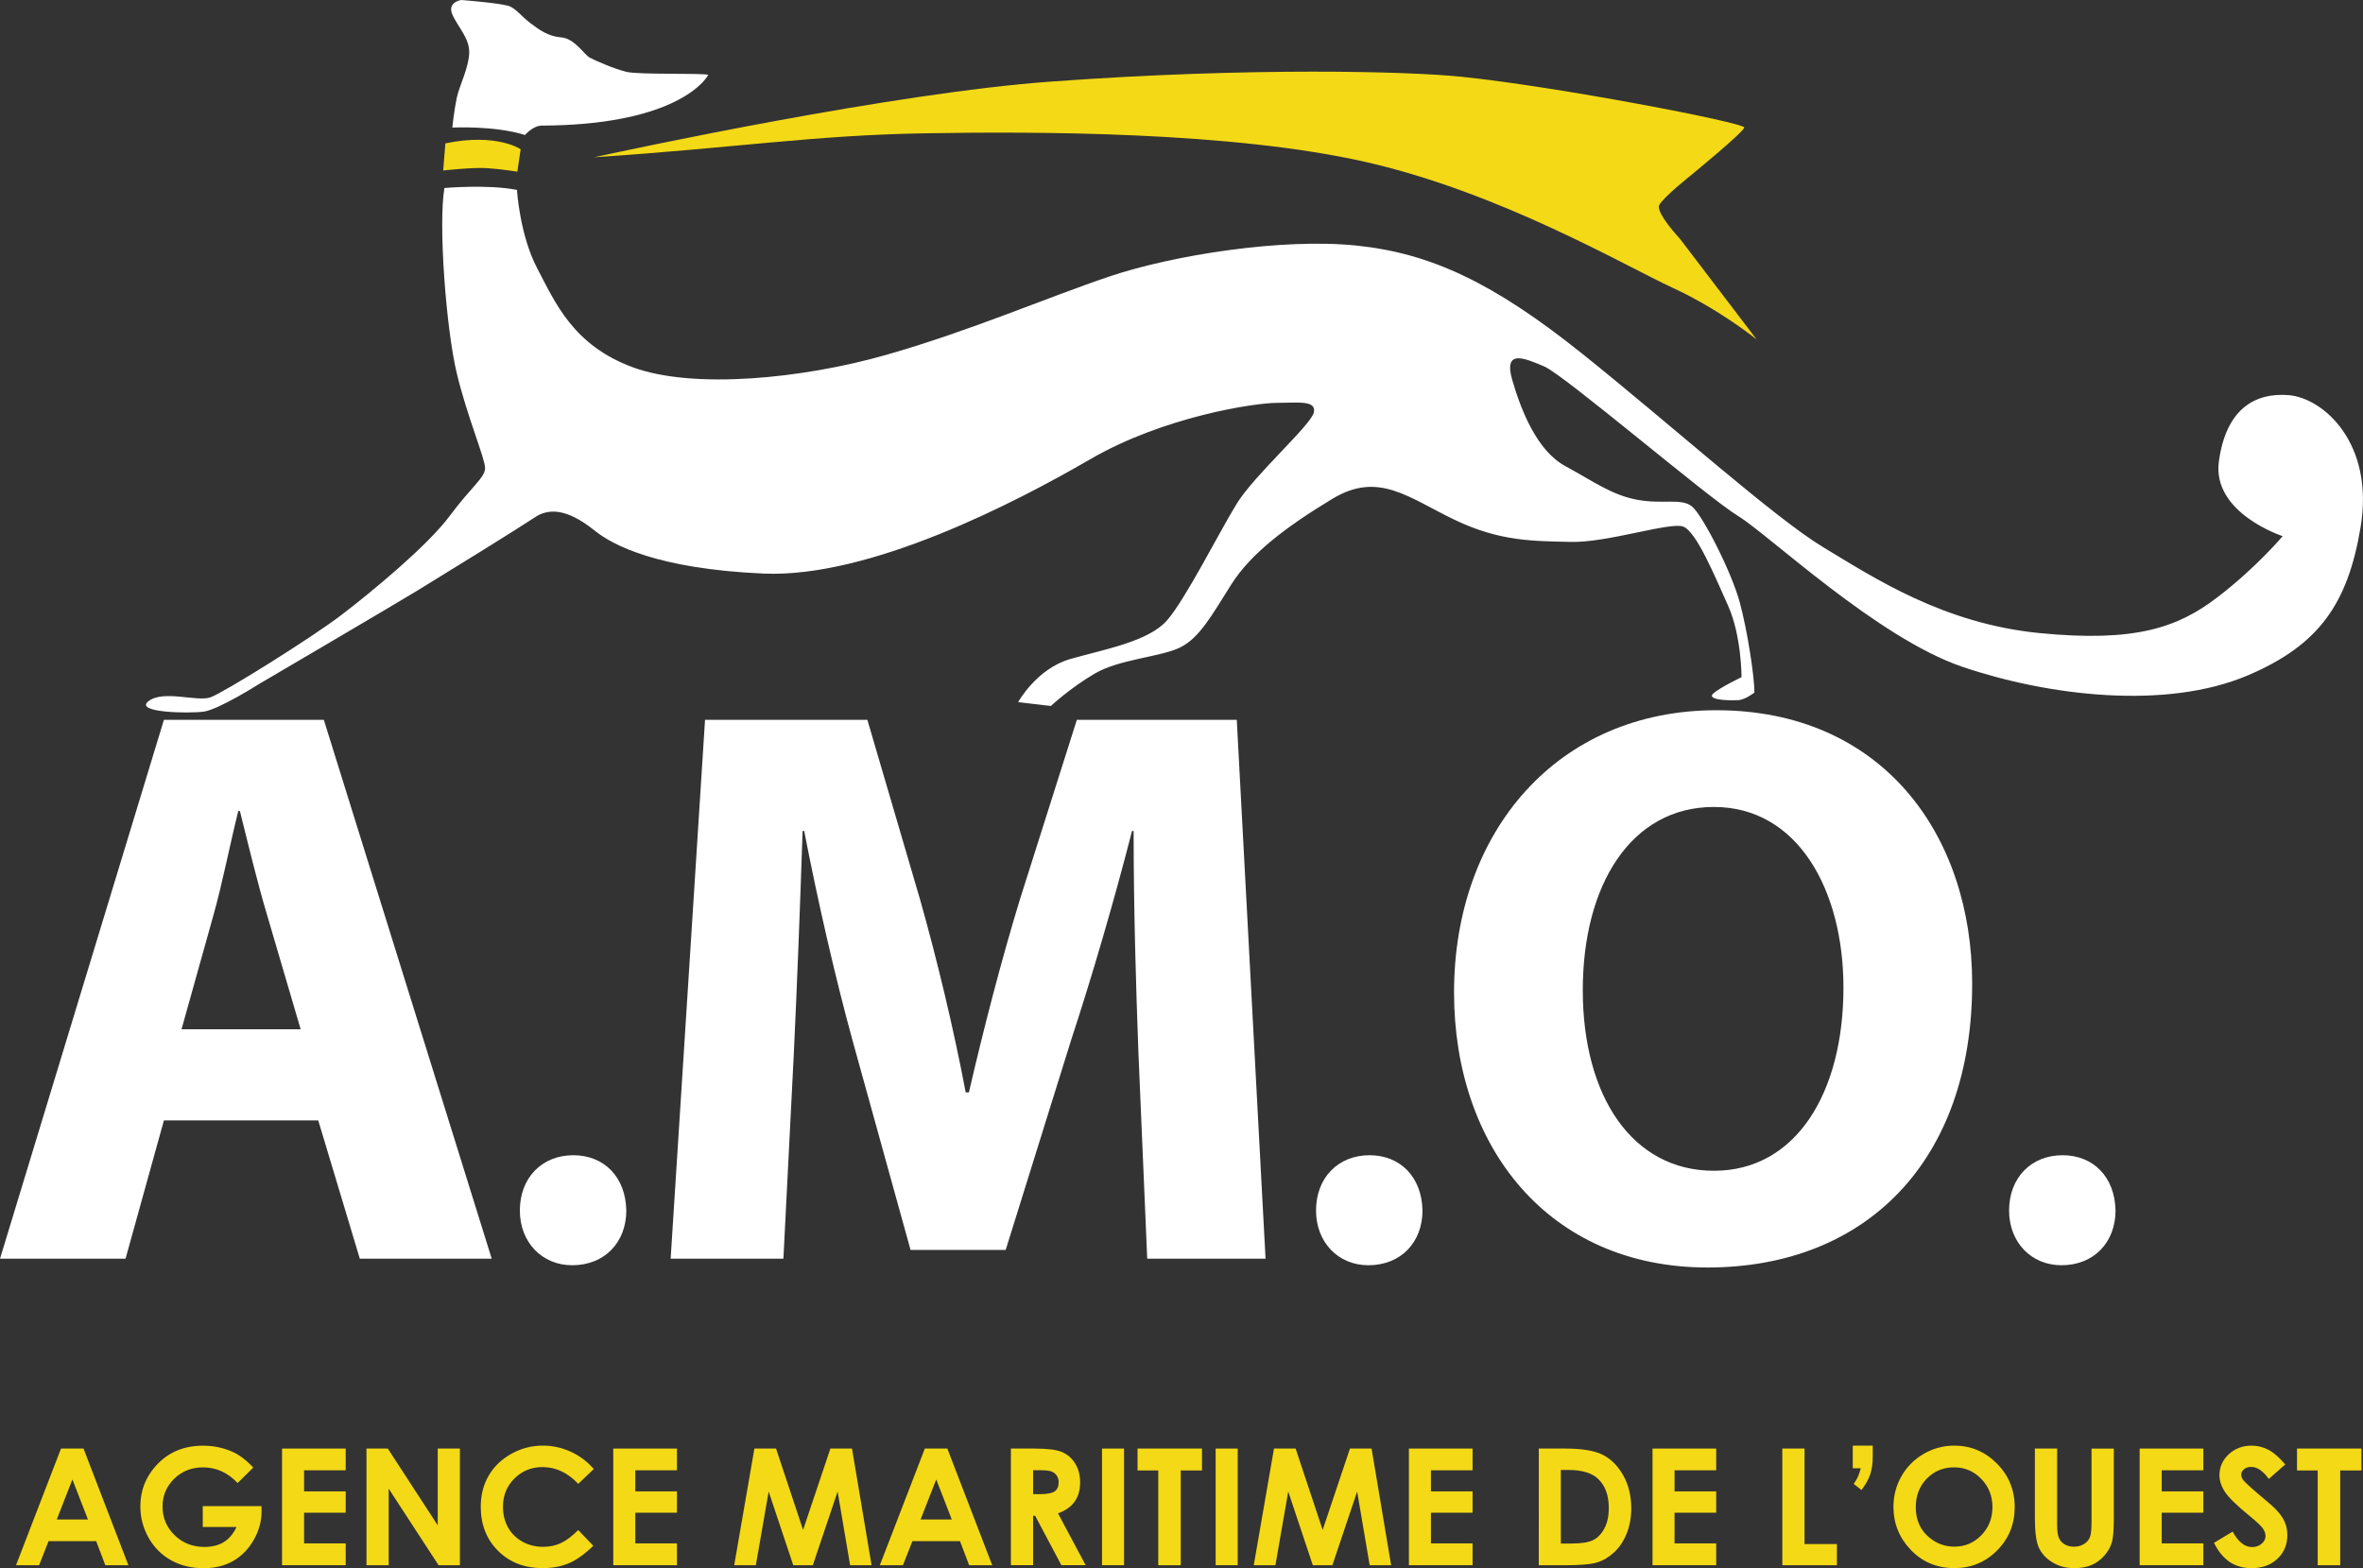 <?xml version="1.0" encoding="utf-8"?>
<!-- Generator: Adobe Illustrator 15.1.0, SVG Export Plug-In . SVG Version: 6.00 Build 0)  -->
<!DOCTYPE svg PUBLIC "-//W3C//DTD SVG 1.1//EN" "http://www.w3.org/Graphics/SVG/1.1/DTD/svg11.dtd">
<svg version="1.1" id="Calque_1" xmlns="http://www.w3.org/2000/svg" xmlns:xlink="http://www.w3.org/1999/xlink" x="0px" y="0px"
	 width="217.848px" height="144.576px" viewBox="0 0 217.848 144.576" enable-background="new 0 0 217.848 144.576"
	 xml:space="preserve">
<rect x="0" y="0" width="217.848" height="144.576" fill="#333333" stroke="none"/>
<path fill="#FFFFFF" d="M42.518,0c0,0-1.305,0.177-0.817,1.325c0.487,1.153,1.636,2.215,1.554,3.625
	c-0.083,1.413-0.899,2.922-1.145,4.07s-0.409,2.741-0.409,2.741s3.924-0.196,6.698,0.686c0,0,0.729-0.861,1.549-0.867
	c11.662-0.049,14.875-3.781,15.347-4.683c-0.656-0.174-6.365,0-7.511-0.267c-1.139-0.267-2.938-1.057-3.428-1.324
	c-0.49-0.269-1.392-1.767-2.614-1.859c-1.22-0.093-2.039-0.707-2.857-1.324c-0.816-0.619-1.405-1.426-2.038-1.592
	C45.79,0.25,42.518,0,42.518,0z"/>
<path fill="#F4D916" d="M41.059,13.217l-0.2,2.501c0,0,2.716-0.302,4.024-0.218c1.306,0.087,2.813,0.325,2.813,0.325L48,13.761
	C48,13.761,45.79,12.233,41.059,13.217z"/>
<path fill="#FFFFFF" d="M40.971,17.334c0,0,3.995-0.356,6.688,0.175c0,0,0.248,4.157,1.879,7.253
	c1.636,3.092,3.268,7.067,8.82,9.107c5.549,2.036,15.586,1.061,23.346-1.153c7.754-2.209,14.855-5.306,20.653-7.252
	c5.798-1.943,15.835-3.535,22.692-2.824c6.859,0.701,12.652,3.447,20.732,9.902c8.085,6.454,17.797,15.21,22.371,17.952
	c4.576,2.746,10.943,6.984,19.842,7.87c8.896,0.881,12.812-0.53,16.404-3.276c3.592-2.734,6.045-5.657,6.045-5.657
	s-6.537-2.121-5.881-6.896c0.651-4.775,3.266-6.361,6.444-6.104c3.185,0.267,7.925,4.424,6.615,12.205
	c-1.184,7.048-3.84,10.835-10.363,13.618c-7.594,3.243-18.479,1.89-26.319-0.769c-7.832-2.647-17.928-12.228-20.701-13.912
	c-2.779-1.68-16.006-12.998-17.885-13.794c-1.873-0.794-3.748-1.594-2.939,1.246c0.818,2.821,2.287,6.542,4.902,7.953
	c2.606,1.41,4.244,2.648,6.608,3.097c2.371,0.441,4.084-0.182,5.062,0.618c0.979,0.793,3.676,6.103,4.406,8.844
	c0.737,2.735,1.352,6.894,1.352,8.313c0,0-0.854,0.677-1.508,0.701c-1.312,0.06-2.863-0.087-2.289-0.612
	c0.576-0.531,2.609-1.509,2.609-1.509s0-3.798-1.222-6.542c-1.227-2.742-2.944-6.895-4.162-7.343
	c-1.227-0.437-7.02,1.505-10.368,1.417c-3.349-0.091-6.449,0-10.693-2.035c-4.25-2.034-7.023-4.512-11.271-1.941
	c-4.243,2.56-7.506,5.034-9.307,7.867c-1.792,2.832-2.939,4.955-4.73,5.836c-1.798,0.886-5.551,1.066-7.839,2.391
	c-2.286,1.328-4.083,3.008-4.083,3.008l-3.019-0.355c0,0,1.709-3.092,4.815-3.977c3.104-0.888,7.185-1.597,8.897-3.545
	c1.713-1.941,4.813-8.134,6.45-10.786c1.631-2.647,6.856-7.251,7.102-8.402c0.244-1.148-1.471-0.881-3.426-0.881
	c-1.963,0-10.37,1.231-17.229,5.219C93.618,46.338,80.154,53.326,70.35,52.88c-9.794-0.439-13.873-2.654-15.427-3.886
	c-1.553-1.241-3.675-2.569-5.555-1.334c-1.878,1.242-8.323,5.22-10.932,6.815c-2.614,1.587-14.535,8.577-14.535,8.577
	s-3.753,2.385-5.141,2.561c-1.388,0.18-6.449,0.093-5.063-0.975c1.388-1.055,4.489,0.094,5.715-0.35
	c1.224-0.438,9.308-5.48,12.082-7.604c2.774-2.122,7.92-6.367,9.959-9.112c2.04-2.739,3.267-3.535,3.267-4.419
	c0-0.887-1.636-4.688-2.613-8.753C41.131,30.331,40.397,20.693,40.971,17.334z"/>
<path fill="#F4D916" d="M54.766,14.501c13.259-0.886,20.238-2.035,30.445-2.21c10.203-0.176,28.326-0.176,40.738,2.653
	c12.408,2.828,23.832,9.55,28.242,11.584c4.41,2.036,7.76,4.775,7.76,4.775l-7.059-9.267c0,0-2.248-2.406-1.929-3.115
	c0.332-0.703,2.933-2.766,2.933-2.766s4.828-3.954,4.906-4.395c0.081-0.444-17.39-3.803-26.121-4.688
	c-4.867-0.492-19.207-0.896-37.715,0.443C82.284,8.571,58.222,13.751,54.766,14.501z"/>
<path fill="#FFFFFF" d="M15.112,103.296l-3.538,12.753H0l15.112-49.684h14.743l15.479,49.684H33.172l-3.833-12.753H15.112z
	 M27.717,94.894l-3.096-10.541c-0.885-2.949-1.769-6.636-2.506-9.584h-0.147c-0.736,2.948-1.474,6.709-2.284,9.584l-2.949,10.541
	H27.717z"/>
<path fill="#FFFFFF" d="M47.926,111.608c0-3.017,2.028-5.1,4.935-5.1c2.851,0,4.825,2.028,4.879,5.1
	c0,2.904-1.974,5.043-4.989,5.043C49.954,116.651,47.926,114.515,47.926,111.608z"/>
<path fill="#FFFFFF" d="M104.952,97.03c-0.221-5.971-0.442-13.195-0.442-20.42h-0.146c-1.622,6.341-3.687,13.416-5.602,19.24
	l-6.046,19.387h-8.771l-5.308-19.166c-1.622-5.896-3.243-12.975-4.497-19.461h-0.147c-0.221,6.709-0.516,14.375-0.811,20.566
	l-0.958,18.871H61.828l3.17-49.684h14.964l4.865,16.586c1.622,5.749,3.096,11.941,4.202,17.765h0.295
	c1.327-5.75,3.022-12.312,4.718-17.839l5.234-16.512h14.743l2.653,49.684h-10.909L104.952,97.03z"/>
<path fill="#FFFFFF" d="M121.327,111.608c0-3.017,2.027-5.1,4.935-5.1c2.852,0,4.823,2.028,4.879,5.1
	c0,2.904-1.974,5.043-4.988,5.043C123.354,116.651,121.327,114.515,121.327,111.608z"/>
<path fill="#FFFFFF" d="M181.817,90.69c0,16.365-9.804,26.168-24.399,26.168c-14.669,0-23.368-11.131-23.368-25.356
	c0-14.892,9.584-26.021,24.181-26.021C173.487,65.48,181.817,76.906,181.817,90.69z M145.919,91.28c0,9.805,4.57,16.66,12.089,16.66
	c7.594,0,11.942-7.226,11.942-16.881c0-8.994-4.203-16.66-11.942-16.66C150.341,74.399,145.919,81.624,145.919,91.28z"/>
<path fill="#FFFFFF" d="M185.22,111.608c0-3.017,2.026-5.1,4.934-5.1c2.852,0,4.824,2.028,4.879,5.1
	c0,2.904-1.973,5.043-4.988,5.043C187.247,116.651,185.22,114.515,185.22,111.608z"/>
<path fill="#F4D916" d="M5.625,133.552H7.7l4.136,10.754H9.709l-0.841-2.215H4.479l-0.875,2.215H1.477L5.625,133.552z
	 M6.675,136.401l-1.442,3.692h2.877L6.675,136.401z"/>
<path fill="#F4D916" d="M23.348,135.306l-1.441,1.426c-0.912-0.965-1.976-1.446-3.19-1.446c-1.059,0-1.944,0.351-2.659,1.053
	c-0.716,0.702-1.072,1.556-1.072,2.56c0,1.037,0.371,1.918,1.112,2.64c0.741,0.721,1.655,1.082,2.744,1.082
	c0.707,0,1.305-0.149,1.789-0.446c0.486-0.297,0.877-0.763,1.176-1.396h-3.114v-1.922h5.41l0.014,0.453
	c0,0.94-0.244,1.832-0.731,2.676c-0.486,0.844-1.118,1.486-1.894,1.931s-1.684,0.665-2.727,0.665c-1.116,0-2.111-0.242-2.986-0.729
	c-0.875-0.483-1.567-1.176-2.076-2.072s-0.764-1.863-0.764-2.901c0-1.424,0.47-2.661,1.411-3.714
	c1.115-1.253,2.567-1.879,4.356-1.879c0.937,0,1.812,0.173,2.625,0.519C22.017,134.093,22.69,134.595,23.348,135.306z"/>
<path fill="#F4D916" d="M26.001,133.552h5.871v2.004h-3.838v1.943h3.838v1.967h-3.838v2.829h3.838v2.011h-5.871V133.552z"/>
<path fill="#F4D916" d="M33.788,133.552h1.964l4.603,7.076v-7.076H42.4v10.754h-1.969l-4.597-7.055v7.055h-2.047V133.552z"/>
<path fill="#F4D916" d="M54.741,135.44l-1.432,1.365c-0.975-1.029-2.069-1.545-3.287-1.545c-1.028,0-1.894,0.352-2.598,1.055
	c-0.703,0.703-1.055,1.568-1.055,2.599c0,0.717,0.156,1.354,0.467,1.91c0.312,0.556,0.752,0.991,1.322,1.31s1.203,0.477,1.899,0.477
	c0.594,0,1.137-0.11,1.629-0.334c0.492-0.221,1.032-0.625,1.622-1.211l1.388,1.449c-0.794,0.774-1.545,1.312-2.252,1.611
	s-1.513,0.45-2.42,0.45c-1.672,0-3.04-0.53-4.105-1.591c-1.064-1.061-1.598-2.418-1.598-4.075c0-1.072,0.243-2.025,0.728-2.858
	c0.485-0.834,1.181-1.504,2.083-2.011c0.904-0.507,1.879-0.76,2.922-0.76c0.887,0,1.74,0.187,2.562,0.562
	S54.146,134.75,54.741,135.44z"/>
<path fill="#F4D916" d="M56.539,133.552h5.871v2.004h-3.838v1.943h3.838v1.967h-3.838v2.829h3.838v2.011h-5.871V133.552z"/>
<path fill="#F4D916" d="M69.55,133.552h1.995l2.493,7.502l2.517-7.502h1.992l1.805,10.754h-1.979l-1.152-6.791l-2.285,6.791H73.13
	l-2.265-6.791l-1.181,6.791h-1.996L69.55,133.552z"/>
<path fill="#F4D916" d="M85.262,133.552h2.075l4.137,10.754h-2.127l-0.842-2.215h-4.388l-0.875,2.215h-2.127L85.262,133.552z
	 M86.313,136.401l-1.443,3.692h2.877L86.313,136.401z"/>
<path fill="#F4D916" d="M93.196,133.552h2.169c1.188,0,2.034,0.105,2.538,0.317s0.909,0.563,1.216,1.057s0.46,1.075,0.46,1.747
	c0,0.707-0.169,1.299-0.508,1.773c-0.338,0.475-0.849,0.834-1.531,1.078l2.548,4.781H97.85l-2.418-4.556h-0.188v4.556h-2.047
	L93.196,133.552L93.196,133.552z M95.243,137.755h0.642c0.651,0,1.1-0.085,1.346-0.257c0.245-0.171,0.368-0.454,0.368-0.851
	c0-0.234-0.062-0.438-0.183-0.612c-0.121-0.175-0.284-0.298-0.487-0.374c-0.204-0.076-0.578-0.114-1.122-0.114h-0.562
	L95.243,137.755L95.243,137.755z"/>
<path fill="#F4D916" d="M101.596,133.552h2.031v10.754h-2.031V133.552z"/>
<path fill="#F4D916" d="M104.871,133.552h5.944v2.018h-1.959v8.736h-2.076v-8.736h-1.908L104.871,133.552L104.871,133.552z"/>
<path fill="#F4D916" d="M112.073,133.552h2.032v10.754h-2.032V133.552z"/>
<path fill="#F4D916" d="M117.451,133.552h1.995l2.492,7.502l2.516-7.502h1.993l1.804,10.754h-1.979l-1.154-6.791l-2.284,6.791
	h-1.804l-2.265-6.791l-1.182,6.791h-1.996L117.451,133.552z"/>
<path fill="#F4D916" d="M129.89,133.552h5.869v2.004h-3.838v1.943h3.838v1.967h-3.838v2.829h3.838v2.011h-5.869V133.552z"/>
<path fill="#F4D916" d="M141.864,133.552h2.426c1.562,0,2.726,0.193,3.484,0.581s1.385,1.019,1.877,1.89
	c0.492,0.873,0.738,1.892,0.738,3.057c0,0.829-0.14,1.591-0.414,2.285c-0.274,0.693-0.654,1.271-1.14,1.729
	c-0.484,0.458-1.01,0.775-1.573,0.95c-0.564,0.176-1.545,0.265-2.938,0.265h-2.462L141.864,133.552L141.864,133.552z
	 M143.897,135.524v6.785h0.949c0.937,0,1.614-0.107,2.036-0.322s0.767-0.575,1.034-1.084c0.27-0.506,0.401-1.131,0.401-1.873
	c0-1.141-0.318-2.026-0.957-2.656c-0.575-0.564-1.499-0.85-2.771-0.85H143.897z"/>
<path fill="#F4D916" d="M152.349,133.552h5.869v2.004h-3.838v1.943h3.838v1.967h-3.838v2.829h3.838v2.011h-5.869V133.552z"/>
<path fill="#F4D916" d="M164.315,133.552h2.048v8.803h2.983v1.951h-5.031V133.552z"/>
<path fill="#F4D916" d="M170.808,133.281h1.843v1.007c0,0.643-0.079,1.193-0.237,1.656s-0.426,0.938-0.801,1.431l-0.717-0.562
	c0.181-0.263,0.312-0.488,0.397-0.682c0.086-0.191,0.17-0.445,0.252-0.761h-0.737V133.281z"/>
<path fill="#F4D916" d="M180.17,133.281c1.521,0,2.83,0.551,3.926,1.651c1.095,1.102,1.643,2.444,1.643,4.027
	c0,1.57-0.541,2.898-1.621,3.984c-1.08,1.088-2.391,1.631-3.932,1.631c-1.614,0-2.955-0.559-4.023-1.674
	c-1.067-1.116-1.603-2.442-1.603-3.979c0-1.027,0.249-1.974,0.747-2.837c0.495-0.862,1.181-1.546,2.051-2.051
	C178.228,133.533,179.165,133.281,180.17,133.281z M180.147,135.284c-0.995,0-1.832,0.346-2.51,1.037
	c-0.679,0.693-1.019,1.572-1.019,2.64c0,1.188,0.428,2.131,1.281,2.822c0.664,0.541,1.424,0.812,2.283,0.812
	c0.971,0,1.798-0.351,2.479-1.053c0.685-0.702,1.025-1.566,1.025-2.596c0-1.023-0.344-1.891-1.032-2.6
	S181.134,135.284,180.147,135.284z"/>
<path fill="#F4D916" d="M187.595,133.552h2.054v6.954c0,0.599,0.052,1.022,0.157,1.271c0.104,0.25,0.276,0.447,0.52,0.597
	c0.24,0.147,0.531,0.224,0.873,0.224c0.361,0,0.672-0.082,0.932-0.248c0.263-0.166,0.441-0.377,0.541-0.633
	c0.102-0.256,0.15-0.744,0.15-1.465v-6.697h2.055v6.41c0,1.082-0.061,1.833-0.184,2.252c-0.121,0.419-0.354,0.823-0.697,1.215
	c-0.344,0.389-0.74,0.678-1.188,0.865c-0.448,0.188-0.971,0.281-1.564,0.281c-0.78,0-1.458-0.18-2.036-0.537
	s-0.99-0.807-1.239-1.346c-0.248-0.538-0.371-1.448-0.371-2.73v-6.412H187.595z"/>
<path fill="#F4D916" d="M197.259,133.552h5.871v2.004h-3.838v1.943h3.838v1.967h-3.838v2.829h3.838v2.011h-5.871V133.552z"/>
<path fill="#F4D916" d="M210.682,135.015l-1.518,1.338c-0.531-0.742-1.074-1.111-1.625-1.111c-0.27,0-0.488,0.072-0.66,0.216
	c-0.17,0.144-0.256,0.306-0.256,0.485c0,0.181,0.062,0.352,0.185,0.513c0.166,0.214,0.666,0.675,1.501,1.382
	c0.78,0.652,1.255,1.064,1.421,1.234c0.415,0.42,0.709,0.82,0.883,1.203c0.173,0.383,0.26,0.801,0.26,1.254
	c0,0.883-0.305,1.611-0.915,2.187c-0.609,0.576-1.404,0.862-2.386,0.862c-0.766,0-1.434-0.188-2.002-0.562s-1.055-0.966-1.46-1.77
	l1.721-1.038c0.519,0.95,1.112,1.426,1.786,1.426c0.353,0,0.646-0.103,0.887-0.308c0.238-0.204,0.358-0.44,0.358-0.709
	c0-0.243-0.091-0.487-0.271-0.731c-0.182-0.243-0.578-0.616-1.193-1.118c-1.171-0.955-1.93-1.691-2.271-2.211
	s-0.512-1.037-0.512-1.554c0-0.746,0.283-1.386,0.852-1.92c0.569-0.533,1.271-0.8,2.105-0.8c0.537,0,1.047,0.123,1.533,0.371
	C209.59,133.901,210.116,134.354,210.682,135.015z"/>
<path fill="#F4D916" d="M211.764,133.552h5.943v2.018h-1.96v8.736h-2.076v-8.736h-1.907V133.552L211.764,133.552z"/>
</svg>

